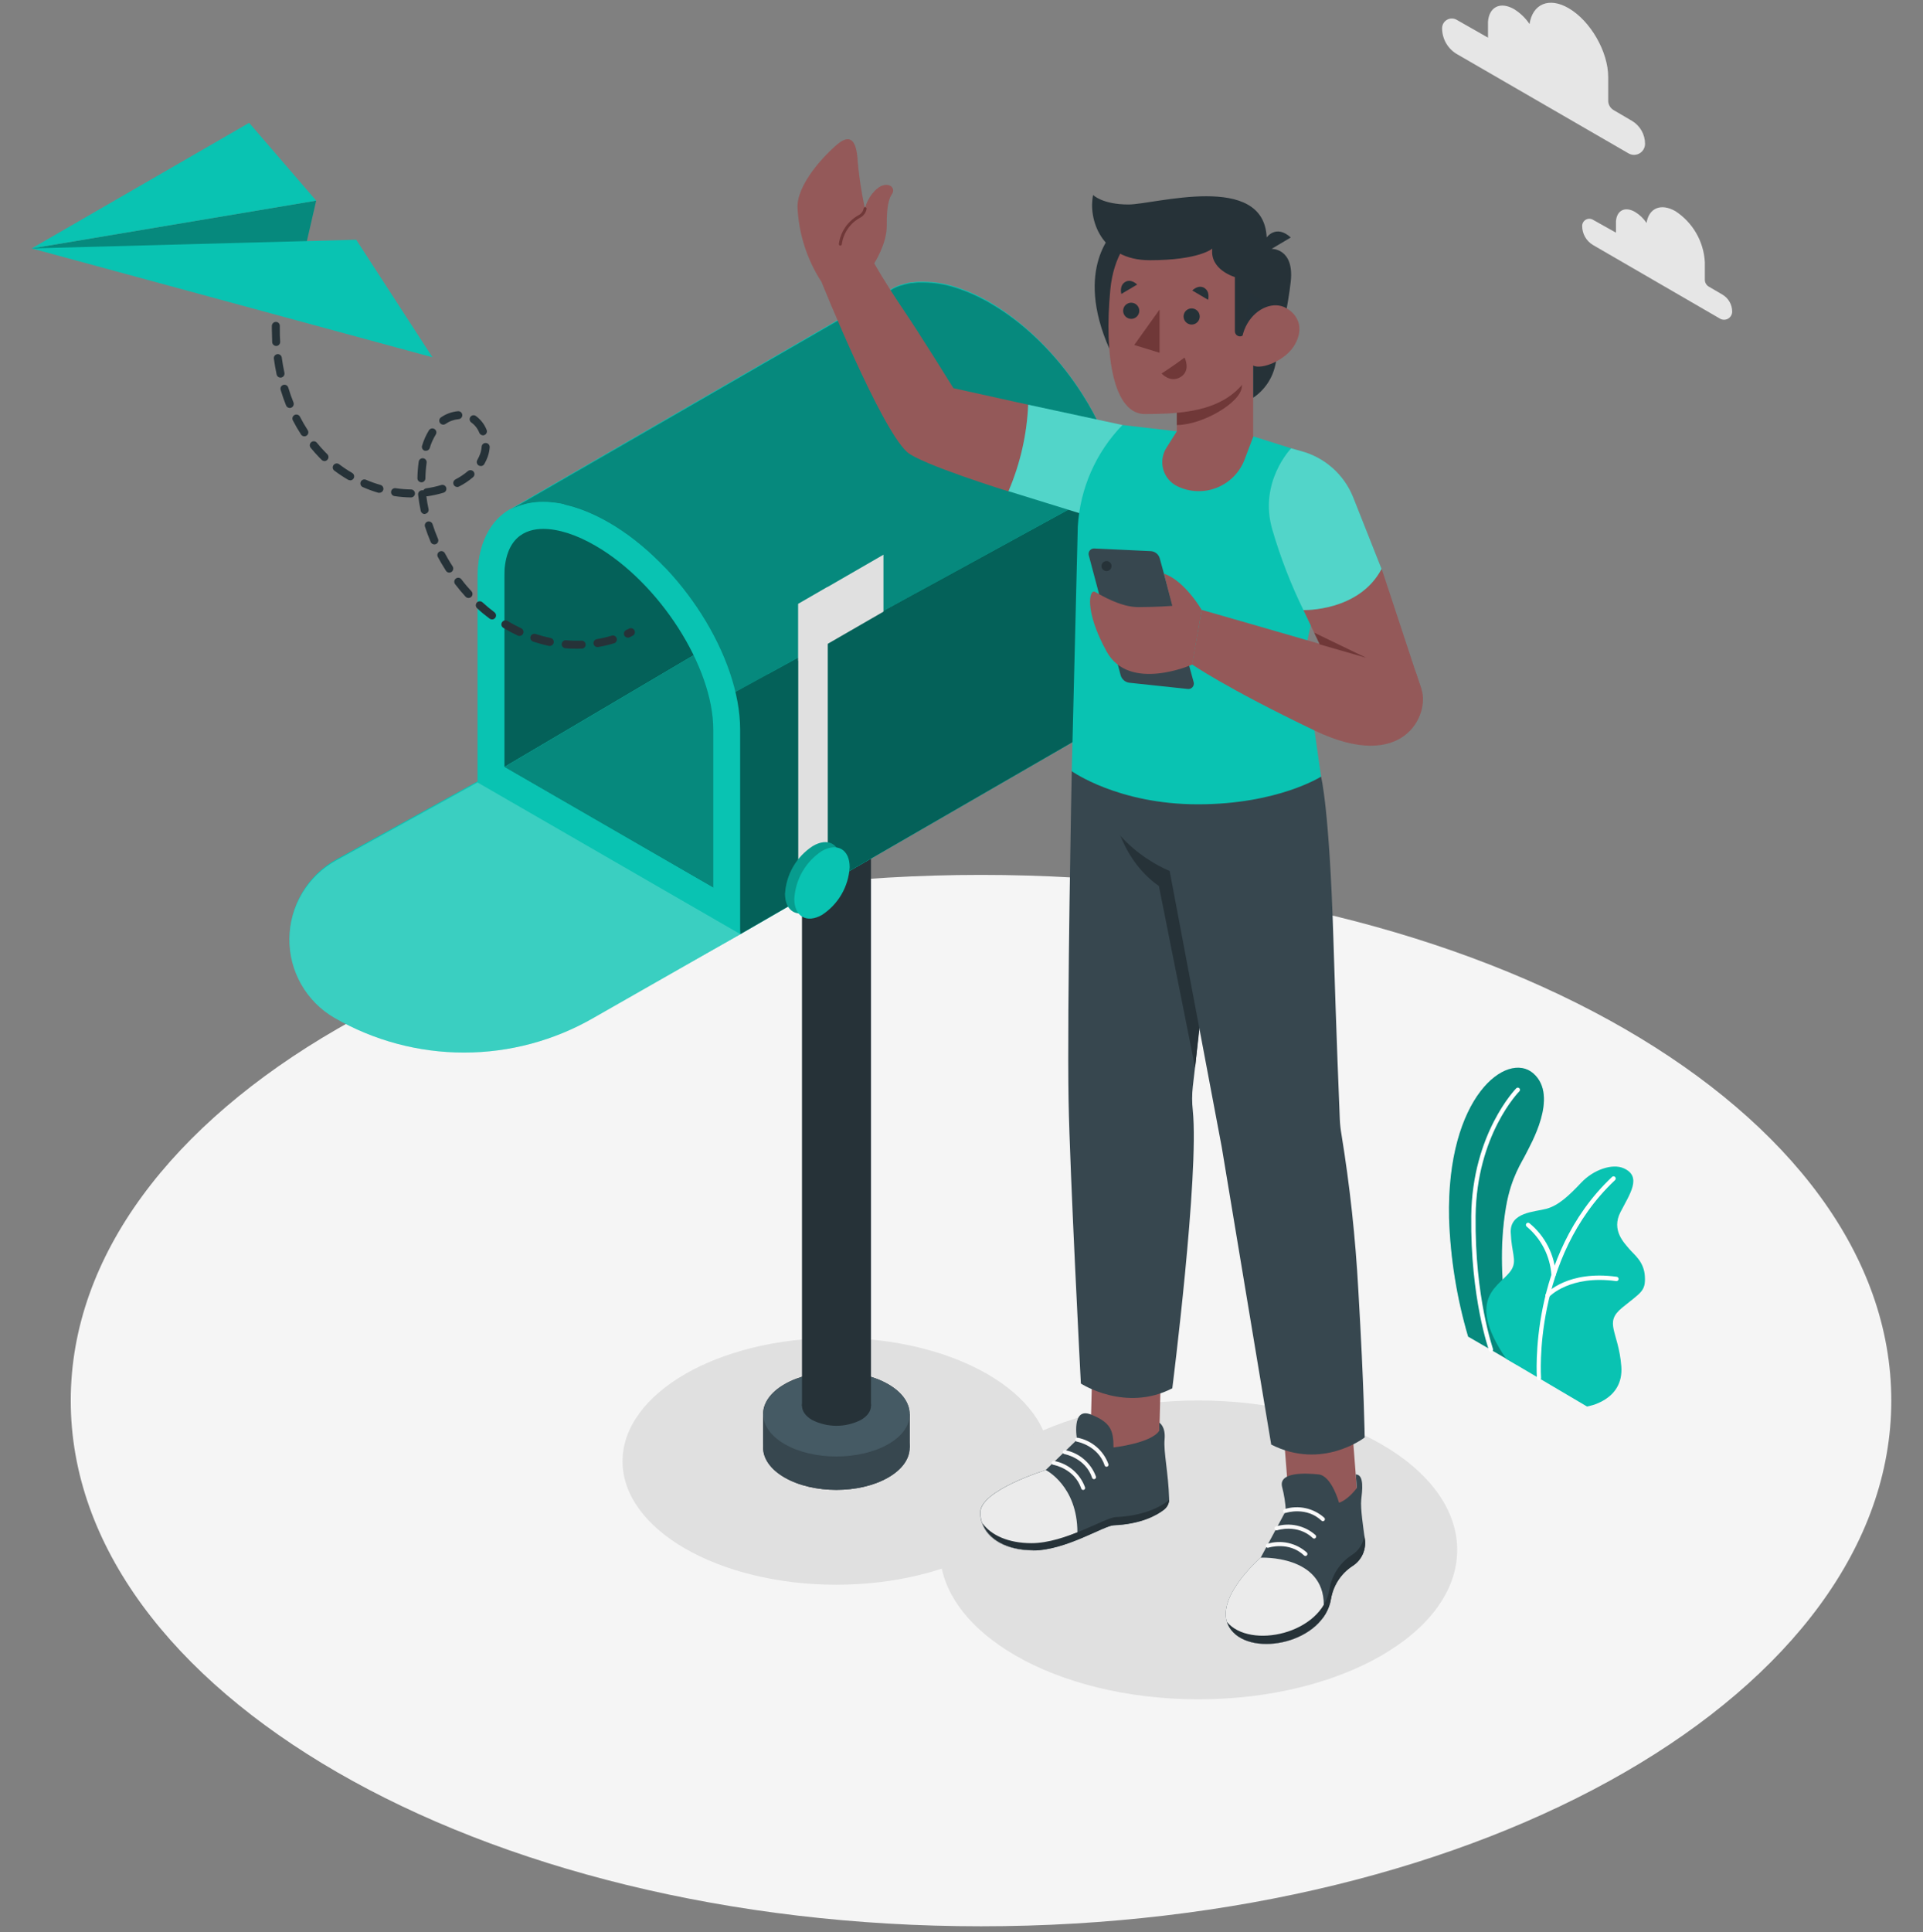 <svg width="220" height="221" viewBox="0 0 220 221" fill="none" xmlns="http://www.w3.org/2000/svg">
<rect x="0" y="0" width="220" height="221" fill="#808080" stroke="none"/>
<g clip-path="url(#clip0_2675_1820)">
<path d="M112.234 220.315C169.748 220.315 216.373 193.396 216.373 160.19C216.373 126.984 169.748 100.065 112.234 100.065C54.719 100.065 8.094 126.984 8.094 160.19C8.094 193.396 54.719 220.315 112.234 220.315Z" fill="#F5F5F5"/>
<path d="M95.668 181.249C109.168 181.249 120.113 174.929 120.113 167.135C120.113 159.34 109.168 153.021 95.668 153.021C82.167 153.021 71.223 159.34 71.223 167.135C71.223 174.929 82.167 181.249 95.668 181.249Z" fill="#E0E0E0"/>
<path d="M137.111 194.355C153.458 194.355 166.709 186.705 166.709 177.267C166.709 167.83 153.458 160.18 137.111 160.18C120.764 160.18 107.513 167.83 107.513 177.267C107.513 186.705 120.764 194.355 137.111 194.355Z" fill="#E0E0E0"/>
<path d="M104.057 161.734C104.057 160.493 103.243 159.251 101.604 158.313C98.333 156.422 93.026 156.422 89.754 158.313C88.116 159.256 87.297 160.497 87.297 161.734V165.561C87.297 166.802 88.116 168.044 89.754 168.987C93.026 170.873 98.333 170.873 101.604 168.987C103.243 168.039 104.057 166.802 104.057 165.561V161.734Z" fill="#263238"/>
<path d="M101.625 162.141C104.897 164.032 104.897 167.105 101.625 168.987C98.353 170.868 93.046 170.873 89.775 168.987C86.503 167.1 86.498 164.022 89.775 162.141C93.051 160.259 98.353 160.254 101.625 162.141Z" fill="#37474F"/>
<path d="M104.077 161.733H87.317V165.561H104.077V161.733Z" fill="#37474F"/>
<path d="M101.625 158.329C104.897 160.215 104.897 163.293 101.625 165.17C98.353 167.046 93.046 167.061 89.775 165.17C86.503 163.278 86.498 160.205 89.775 158.329C93.051 156.452 98.353 156.422 101.625 158.329Z" fill="#455A64"/>
<path d="M98.487 159.182C100.031 160.071 100.031 161.516 98.487 162.404C97.623 162.843 96.667 163.071 95.697 163.071C94.728 163.071 93.772 162.843 92.907 162.404C91.368 161.516 91.368 160.071 92.907 159.182C93.772 158.744 94.728 158.516 95.697 158.516C96.667 158.516 97.623 158.744 98.487 159.182Z" fill="#263238"/>
<path d="M99.644 88.532H91.751V160.795H99.644V88.532Z" fill="#263238"/>
<path d="M127.932 55.161V55.107C127.858 54.695 127.768 54.278 127.664 53.861C127.678 53.905 127.69 53.95 127.699 53.995C127.634 53.712 127.56 53.429 127.48 53.146C127.51 53.25 127.535 53.355 127.56 53.459C127.48 53.146 127.391 52.838 127.297 52.525C127.341 52.66 127.386 52.798 127.421 52.932C127.371 52.754 127.317 52.575 127.262 52.396L127.173 52.113V52.074V52.103C126.506 50.079 125.627 48.13 124.551 46.29C124.517 46.225 124.482 46.161 124.442 46.096C121.737 41.494 117.815 37.289 113.436 34.678L113.222 34.549C111.967 33.82 110.635 33.23 109.251 32.792C108.101 32.428 106.903 32.235 105.696 32.221H105.279H105.026C104.818 32.221 104.614 32.26 104.415 32.29H104.232L103.894 32.355C103.75 32.385 103.606 32.419 103.467 32.459L103.08 32.573C103.08 32.573 103.08 32.573 103.055 32.573L102.668 32.712C102.539 32.767 102.41 32.821 102.291 32.881L101.437 33.377L58.44 58.2H58.405C56.076 59.505 54.666 62.171 54.666 65.959V89.347L38.487 98.283C36.884 99.167 35.545 100.46 34.606 102.031C33.667 103.602 33.163 105.395 33.144 107.225C33.125 109.055 33.593 110.857 34.5 112.447C35.406 114.037 36.719 115.358 38.304 116.274C42.809 118.873 47.919 120.241 53.12 120.241C58.321 120.241 63.431 118.873 67.936 116.274L84.697 106.842L128.25 81.677V58.284C128.237 57.236 128.131 56.191 127.932 55.161Z" fill="#09C3B2"/>
<path d="M57.694 87.723V61.595L85.356 45.778L87.849 69.936L57.694 87.723Z" fill="#09C3B2"/>
<path opacity="0.5" d="M57.694 87.723V61.595L85.356 45.778L87.849 69.936L57.694 87.723Z" fill="black"/>
<path d="M57.694 87.723L87.849 69.936V98.367L81.613 101.534L57.694 87.723Z" fill="#09C3B2"/>
<path opacity="0.3" d="M57.694 87.723L87.849 69.936V98.367L81.613 101.534L57.694 87.723Z" fill="black"/>
<path d="M127.937 55.161L125.077 56.735L107.672 66.261L104.524 67.974L82.77 79.889C81.39 77.556 77.805 66.669 75.894 64.698C74.053 62.761 71.951 61.09 69.649 59.733C66.918 58.155 64.361 57.405 62.152 57.405C60.852 57.378 59.567 57.684 58.419 58.294L101.421 33.471L102.275 32.975C102.394 32.915 102.523 32.861 102.652 32.806L103.04 32.667C103.04 32.667 103.04 32.667 103.064 32.667L103.452 32.553C103.591 32.513 103.735 32.478 103.879 32.449L104.216 32.384H104.4C104.599 32.354 104.802 32.329 105.011 32.315H105.264H105.681C106.887 32.329 108.085 32.522 109.235 32.885C110.619 33.324 111.951 33.913 113.207 34.643L113.42 34.772C120.614 38.967 126.581 47.56 127.937 55.161Z" fill="#09C3B2"/>
<g opacity="0.3">
<path d="M127.937 55.162L125.078 56.736L107.672 66.263L104.525 67.975L82.771 79.89C81.391 77.557 77.806 66.67 75.895 64.699C74.054 62.762 71.952 61.091 69.65 59.734C66.919 58.156 64.362 57.406 62.153 57.406C60.853 57.379 59.568 57.685 58.42 58.294L101.422 33.472L102.276 32.976C102.395 32.916 102.524 32.861 102.653 32.807L103.041 32.668C103.041 32.668 103.041 32.668 103.065 32.668L103.453 32.554C103.592 32.514 103.736 32.479 103.88 32.45L104.217 32.385H104.401C104.599 32.355 104.803 32.33 105.012 32.315H105.265H105.682C106.888 32.33 108.086 32.523 109.236 32.886C110.62 33.325 111.952 33.914 113.208 34.644L113.421 34.773C120.615 38.968 126.582 47.561 127.937 55.162Z" fill="black"/>
</g>
<path d="M124.412 46.131C124.452 46.19 124.492 46.255 124.526 46.319C124.506 46.24 124.472 46.175 124.412 46.131Z" fill="#09C3B2"/>
<path d="M126.72 50.847C127.258 52.244 127.665 53.688 127.936 55.161L125.077 56.734L107.671 66.261L104.524 67.974L82.769 79.889L84.696 106.841L128.249 81.676V58.283C128.191 55.733 127.673 53.214 126.72 50.847Z" fill="#09C3B2"/>
<path d="M126.075 49.289C125.891 48.882 125.698 48.47 125.494 48.062C125.698 48.47 125.901 48.882 126.075 49.289Z" fill="#09C3B2"/>
<path d="M124.74 46.627C124.949 47.004 125.157 47.382 125.351 47.764C125.157 47.401 124.954 47.024 124.74 46.627Z" fill="#09C3B2"/>
<g opacity="0.5">
<path d="M124.41 46.131C124.45 46.19 124.49 46.255 124.524 46.319C124.504 46.24 124.47 46.175 124.41 46.131Z" fill="black"/>
<path d="M126.719 50.847C127.257 52.244 127.664 53.688 127.935 55.161L125.076 56.734L107.67 66.261L104.523 67.974L82.769 79.889L84.695 106.841L128.248 81.676V58.283C128.19 55.733 127.672 53.214 126.719 50.847Z" fill="black"/>
<path d="M126.073 49.289C125.889 48.882 125.696 48.47 125.492 48.062C125.696 48.47 125.899 48.882 126.073 49.289Z" fill="black"/>
<path d="M124.738 46.627C124.947 47.004 125.155 47.382 125.349 47.764C125.155 47.401 124.952 47.024 124.738 46.627Z" fill="black"/>
</g>
<path d="M62.152 60.493C63.885 60.493 65.95 61.153 68.109 62.409C75.422 66.629 81.603 76.265 81.603 83.454V101.534L57.684 87.723V66.103C57.684 61.466 60.107 60.493 62.152 60.493ZM62.152 57.425C57.654 57.425 54.631 60.538 54.631 66.103V89.49L84.676 106.866V83.454C84.676 75.153 77.949 64.544 69.653 59.753C66.923 58.179 64.356 57.425 62.152 57.425Z" fill="#09C3B2"/>
<path d="M54.631 89.491L38.452 98.427C36.849 99.311 35.51 100.604 34.571 102.176C33.632 103.747 33.128 105.539 33.109 107.369C33.09 109.199 33.558 111.002 34.465 112.592C35.371 114.182 36.684 115.502 38.268 116.419C42.774 119.017 47.884 120.386 53.085 120.386C58.286 120.386 63.396 119.017 67.901 116.419L84.696 106.842L54.631 89.491Z" fill="#09C3B2"/>
<path opacity="0.2" d="M54.631 89.491L38.452 98.427C36.849 99.311 35.51 100.604 34.571 102.176C33.632 103.747 33.128 105.539 33.109 107.369C33.09 109.199 33.558 111.002 34.465 112.592C35.371 114.182 36.684 115.502 38.268 116.419C42.774 119.017 47.884 120.386 53.085 120.386C58.286 120.386 63.396 119.017 67.901 116.419L84.696 106.842L54.631 89.491Z" fill="white"/>
<path d="M94.7 99.718L91.324 101.664V69.072L94.7 67.121V99.718Z" fill="#E0E0E0"/>
<path d="M101.074 69.956L91.324 75.581V69.072L101.074 63.442V69.956Z" fill="#E0E0E0"/>
<path d="M96.154 98.571C96.095 99.67 95.777 100.739 95.226 101.692C94.676 102.646 93.909 103.456 92.987 104.057C91.234 105.049 89.814 104.25 89.814 102.23C89.878 101.134 90.198 100.069 90.749 99.121C91.3 98.172 92.067 97.366 92.987 96.769C94.734 95.731 96.154 96.55 96.154 98.571Z" fill="#09C3B2"/>
<path opacity="0.2" d="M96.154 98.571C96.095 99.67 95.777 100.739 95.226 101.692C94.676 102.646 93.909 103.456 92.987 104.057C91.234 105.049 89.814 104.25 89.814 102.23C89.878 101.134 90.198 100.069 90.749 99.121C91.3 98.172 92.067 97.366 92.987 96.769C94.734 95.731 96.154 96.55 96.154 98.571Z" fill="black"/>
<path d="M97.207 99.181C97.144 100.276 96.824 101.341 96.274 102.289C95.724 103.238 94.959 104.044 94.039 104.642C92.292 105.635 90.872 104.831 90.872 102.81C90.933 101.711 91.251 100.642 91.801 99.689C92.352 98.736 93.118 97.926 94.039 97.324C95.792 96.341 97.207 97.161 97.207 99.181Z" fill="#09C3B2"/>
<path d="M167.959 152.868L173.559 156.114C173.559 156.114 170.729 147.084 172.298 138.004C172.889 134.578 174.14 132.876 174.577 131.957C175.014 131.039 178.399 125.379 175.421 122.768C172.442 120.157 165.467 125.349 165.78 139.339C165.933 143.923 166.666 148.468 167.959 152.868Z" fill="#09C3B2"/>
<path opacity="0.3" d="M167.959 152.868L173.559 156.114C173.559 156.114 170.729 147.084 172.298 138.004C172.889 134.578 174.14 132.876 174.577 131.957C175.014 131.039 178.399 125.379 175.421 122.768C172.442 120.157 165.467 125.349 165.78 139.339C165.933 143.923 166.666 148.468 167.959 152.868Z" fill="black"/>
<path d="M170.58 154.625C170.53 154.623 170.48 154.607 170.439 154.578C170.398 154.549 170.366 154.508 170.347 154.461C170.347 154.401 168.207 148.504 168.317 139.071C168.426 129.639 173.42 124.515 173.47 124.466C173.516 124.419 173.58 124.393 173.646 124.393C173.712 124.393 173.775 124.419 173.822 124.466C173.869 124.512 173.895 124.576 173.895 124.642C173.895 124.708 173.869 124.771 173.822 124.818C173.773 124.868 168.927 129.783 168.818 139.076C168.709 148.37 170.804 154.223 170.804 154.282C170.826 154.344 170.823 154.412 170.795 154.472C170.767 154.531 170.717 154.578 170.655 154.6C170.632 154.613 170.607 154.622 170.58 154.625Z" fill="white"/>
<path d="M172.304 155.405L181.562 160.866C181.562 160.866 185.802 160.24 185.484 156.249C185.167 152.257 183.439 151.314 185.584 149.562C187.728 147.809 188.284 147.695 188.18 145.972C188.076 144.25 186.924 143.49 186.378 142.825C185.832 142.16 184.318 140.715 185.385 138.64C186.452 136.565 187.897 134.564 185.752 133.616C184.467 133.05 182.312 133.76 180.887 135.274C179.462 136.788 178.276 137.885 176.916 138.252C175.555 138.62 172.74 138.63 172.835 140.963C172.929 143.296 173.535 144.101 172.969 145.133C171.911 147.054 167.359 148.107 172.304 155.405Z" fill="#09C3B2"/>
<path d="M176.077 157.872C176.013 157.872 175.952 157.848 175.906 157.804C175.86 157.761 175.832 157.701 175.828 157.638C175.828 157.499 174.806 143.698 184.397 134.633C184.42 134.605 184.448 134.582 184.48 134.565C184.512 134.549 184.547 134.54 184.583 134.538C184.619 134.537 184.655 134.543 184.689 134.556C184.722 134.57 184.752 134.59 184.777 134.616C184.802 134.642 184.821 134.673 184.833 134.707C184.845 134.741 184.85 134.777 184.847 134.813C184.844 134.849 184.833 134.884 184.815 134.915C184.798 134.947 184.774 134.974 184.745 134.995C175.312 143.892 176.305 157.464 176.305 157.598C176.311 157.665 176.29 157.731 176.247 157.782C176.204 157.833 176.143 157.865 176.077 157.872Z" fill="white"/>
<path d="M177.735 146.036C177.672 146.037 177.612 146.013 177.566 145.971C177.52 145.929 177.491 145.87 177.486 145.808C177.413 144.747 177.126 143.712 176.642 142.765C176.159 141.818 175.488 140.979 174.672 140.297C174.645 140.278 174.623 140.254 174.606 140.226C174.589 140.198 174.577 140.167 174.572 140.135C174.567 140.103 174.569 140.07 174.576 140.038C174.584 140.006 174.598 139.976 174.617 139.95C174.636 139.924 174.66 139.901 174.688 139.884C174.716 139.867 174.747 139.856 174.779 139.851C174.812 139.846 174.845 139.847 174.876 139.855C174.908 139.862 174.938 139.876 174.965 139.895C175.847 140.612 176.571 141.504 177.091 142.515C177.612 143.526 177.917 144.634 177.988 145.768C177.991 145.801 177.987 145.835 177.976 145.866C177.966 145.897 177.949 145.927 177.928 145.952C177.906 145.977 177.879 145.997 177.85 146.011C177.82 146.026 177.788 146.035 177.755 146.036H177.735Z" fill="white"/>
<path d="M177.034 148.4C176.972 148.401 176.911 148.378 176.865 148.335C176.842 148.312 176.824 148.285 176.811 148.255C176.798 148.224 176.792 148.192 176.792 148.159C176.792 148.126 176.798 148.094 176.811 148.064C176.824 148.033 176.842 148.006 176.865 147.983C176.965 147.869 179.377 145.262 184.958 146.027C185.023 146.037 185.083 146.072 185.124 146.124C185.164 146.177 185.183 146.244 185.176 146.31C185.166 146.375 185.131 146.434 185.078 146.474C185.025 146.514 184.959 146.532 184.893 146.523C179.571 145.794 177.263 148.291 177.238 148.316C177.212 148.344 177.181 148.366 177.146 148.381C177.11 148.396 177.072 148.402 177.034 148.4Z" fill="white"/>
<path d="M66.005 74.195C65.563 74.195 65.116 74.195 64.679 74.14C64.619 74.136 64.56 74.12 64.506 74.092C64.453 74.065 64.405 74.027 64.366 73.98C64.327 73.934 64.298 73.88 64.28 73.823C64.262 73.765 64.256 73.704 64.262 73.644C64.274 73.523 64.332 73.412 64.425 73.334C64.518 73.255 64.638 73.217 64.759 73.227C65.348 73.281 65.94 73.296 66.531 73.272C66.651 73.27 66.768 73.315 66.856 73.398C66.944 73.48 66.996 73.593 67.003 73.713C67.007 73.834 66.963 73.951 66.881 74.039C66.799 74.127 66.686 74.18 66.566 74.185C66.372 74.195 66.189 74.195 66.005 74.195ZM68.358 74.006C68.242 74.008 68.13 73.966 68.044 73.888C67.958 73.81 67.904 73.703 67.895 73.587C67.886 73.471 67.92 73.356 67.993 73.266C68.065 73.175 68.169 73.115 68.284 73.098C68.866 73.002 69.442 72.868 70.006 72.696C70.12 72.667 70.241 72.683 70.343 72.741C70.445 72.799 70.521 72.894 70.555 73.007C70.589 73.119 70.578 73.241 70.525 73.345C70.472 73.45 70.38 73.53 70.269 73.569C69.668 73.755 69.054 73.899 68.433 74.001L68.358 74.006ZM62.897 73.877H62.808C62.193 73.745 61.587 73.579 60.991 73.381C60.876 73.341 60.781 73.258 60.726 73.15C60.672 73.041 60.661 72.916 60.698 72.8C60.737 72.685 60.821 72.591 60.929 72.537C61.038 72.483 61.163 72.474 61.279 72.512C61.84 72.697 62.412 72.85 62.991 72.969C63.05 72.981 63.106 73.004 63.156 73.038C63.206 73.071 63.249 73.115 63.281 73.165C63.314 73.216 63.337 73.272 63.347 73.331C63.358 73.39 63.357 73.451 63.344 73.51C63.324 73.612 63.269 73.703 63.19 73.77C63.111 73.837 63.011 73.875 62.907 73.877H62.897ZM71.833 72.929C71.729 72.929 71.629 72.894 71.547 72.83C71.466 72.765 71.409 72.675 71.386 72.574C71.363 72.473 71.375 72.367 71.42 72.274C71.465 72.18 71.541 72.105 71.635 72.06L71.952 71.906C72.006 71.876 72.065 71.857 72.127 71.85C72.188 71.843 72.25 71.849 72.309 71.867C72.368 71.885 72.423 71.914 72.471 71.954C72.518 71.994 72.557 72.043 72.585 72.098C72.612 72.153 72.629 72.213 72.633 72.275C72.637 72.336 72.628 72.398 72.608 72.456C72.587 72.514 72.555 72.568 72.513 72.613C72.471 72.659 72.421 72.695 72.364 72.721L72.027 72.889C71.97 72.919 71.907 72.936 71.843 72.939L71.833 72.929ZM59.422 72.735C59.355 72.735 59.289 72.72 59.228 72.691C58.661 72.427 58.11 72.132 57.575 71.807C57.524 71.774 57.48 71.732 57.445 71.682C57.41 71.633 57.385 71.577 57.372 71.517C57.359 71.458 57.358 71.397 57.368 71.337C57.379 71.277 57.401 71.22 57.434 71.169C57.466 71.118 57.509 71.074 57.558 71.039C57.608 71.004 57.664 70.979 57.723 70.966C57.783 70.953 57.844 70.952 57.904 70.962C57.963 70.973 58.02 70.995 58.072 71.028C58.579 71.334 59.103 71.612 59.64 71.862C59.732 71.908 59.806 71.983 59.85 72.076C59.894 72.169 59.906 72.273 59.883 72.374C59.861 72.474 59.806 72.564 59.727 72.629C59.648 72.695 59.549 72.732 59.447 72.735H59.422ZM56.294 70.849C56.197 70.847 56.102 70.816 56.021 70.76C55.525 70.392 55.028 69.99 54.582 69.563C54.537 69.523 54.501 69.474 54.476 69.42C54.45 69.365 54.436 69.306 54.433 69.246C54.43 69.187 54.439 69.127 54.46 69.07C54.48 69.014 54.511 68.962 54.552 68.918C54.592 68.873 54.641 68.837 54.695 68.812C54.75 68.786 54.808 68.772 54.868 68.769C54.928 68.766 54.988 68.775 55.045 68.796C55.101 68.816 55.153 68.847 55.197 68.888C55.644 69.295 56.106 69.677 56.572 70.03C56.648 70.088 56.704 70.168 56.731 70.26C56.759 70.351 56.758 70.448 56.727 70.539C56.696 70.629 56.638 70.708 56.56 70.763C56.483 70.819 56.39 70.849 56.294 70.849ZM53.599 68.391C53.535 68.392 53.472 68.379 53.414 68.353C53.356 68.327 53.304 68.29 53.261 68.243C52.849 67.791 52.442 67.309 52.065 66.813C52.028 66.765 52.001 66.711 51.986 66.653C51.97 66.595 51.966 66.534 51.974 66.475C51.99 66.355 52.053 66.246 52.149 66.172C52.245 66.099 52.367 66.066 52.487 66.082C52.607 66.098 52.716 66.161 52.789 66.257C53.152 66.753 53.539 67.19 53.936 67.627C53.977 67.671 54.008 67.723 54.028 67.779C54.049 67.836 54.058 67.896 54.055 67.956C54.052 68.016 54.038 68.075 54.012 68.129C53.987 68.183 53.951 68.232 53.906 68.272C53.828 68.343 53.729 68.385 53.623 68.391H53.599ZM51.399 65.492C51.323 65.492 51.247 65.473 51.18 65.436C51.113 65.398 51.057 65.344 51.017 65.279C50.819 64.971 50.625 64.653 50.441 64.335C50.317 64.117 50.193 63.894 50.074 63.67C50.028 63.565 50.024 63.446 50.062 63.338C50.1 63.23 50.178 63.139 50.279 63.086C50.38 63.032 50.498 63.018 50.609 63.047C50.72 63.077 50.816 63.147 50.878 63.243C50.992 63.457 51.111 63.67 51.231 63.879C51.409 64.186 51.593 64.489 51.787 64.787C51.83 64.857 51.854 64.937 51.856 65.018C51.858 65.1 51.838 65.181 51.799 65.253C51.759 65.325 51.702 65.385 51.632 65.427C51.561 65.469 51.481 65.491 51.399 65.492ZM49.692 62.265C49.602 62.266 49.514 62.239 49.439 62.19C49.364 62.141 49.305 62.07 49.27 61.987C49.026 61.411 48.808 60.821 48.619 60.235C48.601 60.178 48.593 60.118 48.598 60.058C48.603 59.998 48.619 59.94 48.646 59.886C48.674 59.833 48.711 59.785 48.757 59.746C48.802 59.707 48.855 59.678 48.912 59.659C49.028 59.623 49.153 59.634 49.261 59.69C49.369 59.745 49.45 59.842 49.488 59.957C49.667 60.518 49.875 61.079 50.109 61.63C50.139 61.699 50.152 61.775 50.146 61.85C50.14 61.925 50.115 61.998 50.074 62.061C50.032 62.125 49.975 62.176 49.909 62.212C49.842 62.248 49.767 62.266 49.692 62.265ZM48.58 58.79C48.475 58.789 48.374 58.753 48.293 58.687C48.212 58.621 48.155 58.53 48.133 58.428C48 57.816 47.901 57.198 47.835 56.576C47.824 56.456 47.86 56.337 47.937 56.244C48.013 56.151 48.122 56.092 48.242 56.08C48.306 56.065 48.372 56.065 48.436 56.08C48.469 56.018 48.516 55.965 48.574 55.925C48.632 55.886 48.699 55.86 48.768 55.851C49.347 55.771 49.918 55.645 50.476 55.474C50.592 55.438 50.717 55.449 50.825 55.505C50.932 55.562 51.013 55.658 51.049 55.774C51.086 55.89 51.074 56.016 51.018 56.123C50.962 56.231 50.865 56.311 50.749 56.348C50.142 56.533 49.521 56.671 48.892 56.76C48.854 56.765 48.816 56.765 48.778 56.76C48.838 57.256 48.922 57.753 49.026 58.219C49.039 58.278 49.041 58.339 49.03 58.398C49.019 58.457 48.997 58.514 48.964 58.564C48.931 58.614 48.889 58.658 48.839 58.691C48.789 58.725 48.733 58.749 48.674 58.76C48.645 58.777 48.613 58.789 48.58 58.795V58.79ZM47.006 56.894C46.376 56.884 45.747 56.833 45.124 56.74C45.005 56.721 44.899 56.656 44.827 56.559C44.756 56.462 44.726 56.341 44.744 56.222C44.761 56.103 44.825 55.995 44.922 55.923C45.018 55.851 45.139 55.82 45.258 55.836C45.84 55.925 46.427 55.974 47.016 55.98C47.137 55.98 47.253 56.028 47.339 56.114C47.424 56.2 47.472 56.316 47.472 56.437C47.472 56.558 47.424 56.674 47.339 56.76C47.253 56.846 47.137 56.894 47.016 56.894H47.006ZM43.402 56.358C43.361 56.365 43.319 56.365 43.278 56.358C42.673 56.181 42.081 55.965 41.505 55.712C41.394 55.664 41.306 55.574 41.262 55.461C41.217 55.349 41.219 55.223 41.267 55.111C41.315 55 41.405 54.913 41.518 54.868C41.63 54.823 41.756 54.825 41.868 54.873C42.41 55.107 42.967 55.304 43.536 55.464C43.651 55.499 43.749 55.577 43.808 55.683C43.866 55.789 43.881 55.913 43.848 56.03C43.82 56.126 43.761 56.21 43.68 56.27C43.6 56.33 43.502 56.362 43.402 56.362V56.358ZM52.303 55.697C52.202 55.696 52.104 55.66 52.025 55.597C51.947 55.534 51.891 55.447 51.867 55.348C51.843 55.25 51.852 55.147 51.894 55.055C51.935 54.962 52.005 54.886 52.094 54.838C52.606 54.576 53.085 54.256 53.524 53.885C53.616 53.807 53.735 53.767 53.856 53.776C53.977 53.784 54.089 53.839 54.169 53.93C54.209 53.975 54.239 54.028 54.257 54.086C54.276 54.143 54.283 54.203 54.279 54.263C54.274 54.323 54.258 54.381 54.23 54.435C54.203 54.489 54.166 54.536 54.12 54.575C53.631 54.996 53.092 55.356 52.516 55.648C52.451 55.683 52.377 55.701 52.303 55.702V55.697ZM48.207 55.161C48.086 55.158 47.97 55.108 47.885 55.021C47.801 54.933 47.754 54.816 47.755 54.694C47.765 54.067 47.813 53.44 47.899 52.818C47.906 52.757 47.924 52.697 47.954 52.643C47.984 52.59 48.024 52.542 48.072 52.504C48.121 52.466 48.176 52.439 48.236 52.423C48.295 52.407 48.358 52.403 48.418 52.412C48.479 52.421 48.538 52.441 48.59 52.473C48.643 52.505 48.689 52.547 48.725 52.597C48.761 52.648 48.786 52.704 48.8 52.764C48.813 52.824 48.814 52.886 48.803 52.947C48.723 53.531 48.678 54.12 48.669 54.709C48.668 54.831 48.618 54.947 48.532 55.033C48.446 55.118 48.329 55.166 48.207 55.166V55.161ZM40.046 54.928C39.966 54.927 39.888 54.906 39.817 54.868C39.274 54.552 38.75 54.204 38.248 53.826C38.2 53.79 38.159 53.746 38.129 53.694C38.098 53.643 38.078 53.586 38.069 53.527C38.061 53.468 38.065 53.407 38.08 53.349C38.095 53.292 38.122 53.237 38.159 53.19C38.195 53.142 38.24 53.101 38.291 53.07C38.343 53.039 38.4 53.019 38.46 53.01C38.519 53.001 38.58 53.004 38.638 53.019C38.697 53.034 38.751 53.06 38.8 53.096C39.274 53.458 39.772 53.79 40.289 54.089C40.377 54.139 40.446 54.216 40.485 54.31C40.524 54.403 40.531 54.506 40.505 54.604C40.478 54.702 40.421 54.788 40.34 54.849C40.26 54.91 40.161 54.943 40.06 54.943L40.046 54.928ZM54.999 53.299C54.919 53.3 54.84 53.279 54.77 53.24C54.718 53.21 54.673 53.169 54.637 53.122C54.6 53.074 54.574 53.019 54.559 52.961C54.543 52.903 54.54 52.843 54.548 52.783C54.556 52.724 54.576 52.666 54.606 52.614C54.737 52.388 54.846 52.151 54.934 51.904C55.028 51.642 55.085 51.368 55.103 51.09C55.107 51.029 55.123 50.97 55.15 50.916C55.177 50.861 55.215 50.813 55.261 50.773C55.308 50.734 55.361 50.705 55.419 50.686C55.478 50.668 55.539 50.662 55.599 50.668C55.66 50.673 55.719 50.689 55.773 50.717C55.827 50.744 55.875 50.782 55.914 50.828C55.954 50.874 55.983 50.928 56.002 50.986C56.02 51.043 56.027 51.104 56.021 51.165C55.995 51.524 55.922 51.877 55.803 52.217C55.697 52.517 55.564 52.806 55.406 53.081C55.364 53.151 55.304 53.208 55.232 53.248C55.161 53.287 55.08 53.306 54.999 53.304V53.299ZM37.127 52.733C37.008 52.733 36.894 52.687 36.809 52.604L36.506 52.297C36.173 51.954 35.851 51.592 35.543 51.214C35.466 51.12 35.431 51 35.443 50.879C35.456 50.758 35.516 50.648 35.61 50.572C35.704 50.495 35.825 50.459 35.945 50.472C36.066 50.484 36.176 50.544 36.253 50.639C36.541 50.996 36.849 51.339 37.161 51.661L37.444 51.949C37.487 51.991 37.521 52.041 37.544 52.097C37.568 52.152 37.58 52.212 37.58 52.272C37.58 52.332 37.568 52.391 37.544 52.447C37.521 52.502 37.487 52.552 37.444 52.594C37.363 52.679 37.254 52.731 37.136 52.739L37.127 52.733ZM48.724 51.552C48.679 51.559 48.634 51.559 48.59 51.552C48.532 51.534 48.479 51.506 48.432 51.467C48.386 51.429 48.348 51.382 48.32 51.329C48.292 51.276 48.274 51.218 48.269 51.158C48.263 51.099 48.269 51.038 48.287 50.981C48.47 50.358 48.736 49.762 49.076 49.209C49.142 49.106 49.246 49.034 49.365 49.008C49.484 48.981 49.609 49.004 49.711 49.07C49.814 49.136 49.886 49.239 49.913 49.359C49.939 49.478 49.916 49.602 49.85 49.705C49.552 50.19 49.32 50.713 49.16 51.259C49.129 51.347 49.071 51.422 48.994 51.476C48.918 51.529 48.827 51.557 48.733 51.557L48.724 51.552ZM34.823 49.904C34.747 49.904 34.672 49.885 34.605 49.849C34.538 49.812 34.482 49.759 34.441 49.695C34.101 49.172 33.788 48.632 33.502 48.077C33.447 47.969 33.437 47.843 33.474 47.728C33.511 47.612 33.593 47.517 33.701 47.461C33.809 47.406 33.934 47.396 34.05 47.433C34.165 47.47 34.261 47.552 34.317 47.66C34.586 48.188 34.883 48.701 35.205 49.199C35.25 49.268 35.275 49.347 35.278 49.429C35.281 49.511 35.263 49.593 35.223 49.665C35.184 49.737 35.126 49.797 35.056 49.839C34.986 49.881 34.905 49.904 34.823 49.904ZM55.262 49.79C55.171 49.789 55.083 49.763 55.008 49.712C54.933 49.662 54.874 49.59 54.84 49.507C54.65 49.02 54.32 48.6 53.892 48.3C53.805 48.228 53.749 48.128 53.732 48.017C53.715 47.906 53.74 47.793 53.801 47.699C53.863 47.605 53.956 47.538 54.065 47.508C54.173 47.479 54.288 47.49 54.388 47.541C54.966 47.942 55.411 48.505 55.669 49.159C55.692 49.214 55.705 49.273 55.705 49.333C55.706 49.393 55.694 49.452 55.672 49.508C55.649 49.563 55.616 49.614 55.574 49.656C55.531 49.698 55.481 49.732 55.425 49.755C55.377 49.777 55.325 49.79 55.272 49.794L55.262 49.79ZM50.709 48.568C50.635 48.568 50.562 48.55 50.496 48.515C50.431 48.481 50.374 48.431 50.332 48.37C50.298 48.32 50.274 48.264 50.262 48.206C50.249 48.147 50.249 48.086 50.26 48.027C50.271 47.968 50.293 47.912 50.326 47.862C50.359 47.811 50.401 47.768 50.451 47.734C51.02 47.341 51.679 47.1 52.367 47.034C52.429 47.025 52.492 47.029 52.552 47.045C52.612 47.061 52.668 47.09 52.717 47.128C52.765 47.167 52.806 47.215 52.835 47.27C52.865 47.324 52.883 47.385 52.888 47.447C52.894 47.508 52.886 47.571 52.867 47.63C52.847 47.689 52.816 47.743 52.775 47.79C52.733 47.836 52.683 47.874 52.627 47.9C52.57 47.926 52.509 47.941 52.447 47.943C51.911 47.994 51.398 48.184 50.958 48.494C50.886 48.54 50.804 48.568 50.719 48.573L50.709 48.568ZM33.15 46.662C33.059 46.661 32.97 46.634 32.895 46.583C32.82 46.531 32.762 46.459 32.728 46.374C32.5 45.803 32.291 45.212 32.112 44.612C32.092 44.553 32.083 44.492 32.087 44.43C32.092 44.368 32.108 44.308 32.136 44.253C32.164 44.198 32.203 44.149 32.25 44.11C32.297 44.07 32.352 44.041 32.411 44.023C32.471 44.005 32.533 43.999 32.594 44.006C32.656 44.013 32.715 44.032 32.769 44.063C32.822 44.093 32.869 44.134 32.907 44.183C32.944 44.232 32.971 44.289 32.986 44.349C33.16 44.919 33.358 45.49 33.577 46.036C33.619 46.149 33.616 46.274 33.568 46.384C33.52 46.495 33.43 46.582 33.319 46.627C33.269 46.651 33.215 46.665 33.16 46.667L33.15 46.662ZM32.093 43.187C31.988 43.187 31.886 43.151 31.805 43.085C31.724 43.019 31.667 42.927 31.646 42.824C31.517 42.224 31.412 41.608 31.328 40.987C31.321 40.872 31.358 40.758 31.431 40.669C31.505 40.579 31.609 40.521 31.724 40.506C31.839 40.491 31.955 40.52 32.049 40.587C32.144 40.654 32.209 40.755 32.231 40.868C32.311 41.464 32.415 42.055 32.539 42.636C32.564 42.754 32.541 42.878 32.475 42.979C32.409 43.081 32.305 43.152 32.187 43.177L32.093 43.187ZM31.596 39.568C31.48 39.567 31.368 39.522 31.283 39.441C31.198 39.361 31.147 39.252 31.139 39.136C31.139 38.639 31.1 38.143 31.1 37.647V37.264C31.105 37.144 31.156 37.03 31.243 36.947C31.33 36.864 31.446 36.817 31.566 36.817C31.626 36.817 31.686 36.829 31.741 36.853C31.796 36.876 31.846 36.91 31.888 36.953C31.929 36.997 31.962 37.048 31.983 37.103C32.005 37.16 32.015 37.219 32.013 37.279V37.647C32.013 38.143 32.013 38.6 32.053 39.071C32.057 39.132 32.05 39.193 32.031 39.251C32.012 39.309 31.982 39.362 31.942 39.408C31.903 39.454 31.855 39.492 31.8 39.52C31.746 39.547 31.686 39.563 31.626 39.568H31.596Z" fill="#263238"/>
<path d="M36.173 22.946L33.443 34.811L3.626 28.412L36.173 22.946Z" fill="#09C3B2"/>
<path opacity="0.3" d="M36.173 22.946L33.443 34.811L3.626 28.412L36.173 22.946Z" fill="black"/>
<path d="M3.626 28.412L40.75 27.419L49.473 40.863L3.626 28.412Z" fill="#09C3B2"/>
<path d="M3.626 28.412L36.173 22.946L28.503 14.05L3.626 28.412Z" fill="#09C3B2"/>
<path d="M132.935 152.048L125.079 151.848L124.674 167.754L132.53 167.954L132.935 152.048Z" fill="#945959"/>
<path d="M122.614 88.18C122.614 88.18 122.063 115.246 122.251 125.969C122.395 134.046 123.656 158.238 123.656 158.238C123.656 158.238 128.75 161.564 134.116 158.784C134.116 158.784 137.214 134.349 136.46 126.987C136.363 126.094 136.363 125.194 136.46 124.301L141.196 83.324L122.614 88.18Z" fill="#37474F"/>
<path d="M127.389 165.55C127.389 165.55 131.743 165.054 132.622 163.634V162.711C132.622 162.711 133.377 163.113 133.233 164.642C133.104 166.062 133.67 168.479 133.754 171.428C133.759 171.669 133.708 171.907 133.605 172.125C133.501 172.342 133.348 172.532 133.158 172.679C132.314 173.33 130.532 174.328 127.389 174.462C126.287 174.511 121.879 177.336 118.21 177.336C114.541 177.336 112.144 175.519 112.144 172.977C112.144 170.435 119.625 168.137 119.625 168.137L123.219 164.662C123.219 164.662 122.519 160.874 124.808 161.782C127.097 162.691 127.389 163.634 127.389 165.55Z" fill="#37474F"/>
<path d="M126.595 167.76C126.547 167.76 126.499 167.745 126.46 167.717C126.421 167.688 126.392 167.648 126.377 167.601C125.612 165.313 123.224 164.891 123.2 164.886C123.17 164.881 123.141 164.87 123.116 164.855C123.09 164.839 123.068 164.818 123.051 164.794C123.033 164.769 123.021 164.741 123.014 164.712C123.007 164.683 123.006 164.652 123.011 164.623C123.022 164.563 123.055 164.511 123.104 164.475C123.154 164.44 123.214 164.425 123.274 164.434C124.074 164.59 124.82 164.95 125.44 165.48C126.059 166.01 126.531 166.691 126.809 167.457C126.828 167.515 126.823 167.577 126.796 167.631C126.769 167.685 126.722 167.726 126.665 167.745L126.595 167.76Z" fill="#FAFAFA"/>
<path d="M125.161 169.18C125.112 169.179 125.066 169.163 125.027 169.134C124.988 169.106 124.958 169.067 124.942 169.021C124.183 166.742 121.79 166.31 121.765 166.305C121.735 166.301 121.707 166.29 121.682 166.274C121.656 166.258 121.635 166.237 121.617 166.213C121.6 166.188 121.588 166.161 121.582 166.131C121.576 166.102 121.576 166.072 121.581 166.042C121.586 166.013 121.597 165.984 121.613 165.959C121.628 165.933 121.649 165.911 121.674 165.893C121.698 165.876 121.726 165.863 121.755 165.856C121.784 165.85 121.815 165.849 121.844 165.854C122.644 166.01 123.39 166.37 124.01 166.9C124.629 167.43 125.101 168.111 125.379 168.877C125.388 168.906 125.392 168.936 125.389 168.966C125.387 168.996 125.378 169.025 125.365 169.052C125.351 169.079 125.332 169.103 125.309 169.122C125.286 169.141 125.259 169.156 125.23 169.165C125.208 169.175 125.185 169.18 125.161 169.18Z" fill="#FAFAFA"/>
<path d="M123.914 170.411C123.867 170.411 123.821 170.397 123.783 170.369C123.744 170.341 123.716 170.302 123.701 170.257C122.941 167.974 120.549 167.542 120.524 167.537C120.491 167.535 120.459 167.527 120.43 167.513C120.401 167.498 120.376 167.478 120.355 167.453C120.335 167.428 120.32 167.398 120.311 167.367C120.303 167.336 120.301 167.303 120.307 167.271C120.312 167.239 120.324 167.208 120.342 167.181C120.36 167.154 120.384 167.132 120.412 167.114C120.439 167.097 120.47 167.086 120.502 167.082C120.534 167.078 120.567 167.08 120.598 167.09C121.399 167.244 122.145 167.604 122.765 168.134C123.385 168.664 123.856 169.346 124.133 170.113C124.152 170.171 124.147 170.233 124.12 170.287C124.093 170.341 124.046 170.382 123.989 170.401L123.914 170.411Z" fill="#FAFAFA"/>
<path d="M112.164 172.977C112.164 175.489 114.512 177.291 118.121 177.331L123.26 175.271C123.26 169.944 119.655 168.137 119.655 168.137C119.655 168.137 112.164 170.44 112.164 172.977Z" fill="#EBEBEB"/>
<path d="M133.645 171.647C132.766 172.327 130.9 173.374 127.613 173.518C126.456 173.568 121.849 176.497 118.012 176.497C115.381 176.497 113.375 175.603 112.372 174.179C113.022 176.06 115.187 177.311 118.23 177.311C121.899 177.311 126.307 174.486 127.409 174.437C130.552 174.303 132.334 173.305 133.178 172.655C133.353 172.518 133.496 172.345 133.597 172.148C133.698 171.951 133.755 171.734 133.764 171.513C133.728 171.56 133.688 171.605 133.645 171.647Z" fill="#263238"/>
<path d="M127.166 91.967C127.166 91.967 127.886 98.093 132.582 101.33L136.728 122.116L139.389 96.127L127.166 91.967Z" fill="#263238"/>
<path d="M154.147 156.408L146.312 157.021L147.553 172.883L155.387 172.271L154.147 156.408Z" fill="#945959"/>
<path d="M151.135 88.825C151.135 88.825 152.083 92.414 152.54 107.223C152.908 118.959 153.181 125.711 153.28 128.004C153.304 128.575 153.365 129.144 153.464 129.707C154.429 135.626 155.075 141.592 155.4 147.579C156.07 158.998 156.125 164.404 156.125 164.404C156.125 164.404 151.279 168.192 145.431 165.218L139.772 131.192L133.814 99.613C133.814 99.613 125.648 96.5 124.928 88.194L151.135 88.825Z" fill="#37474F"/>
<path d="M155.106 168.633L155.23 170.182C155.23 170.182 154.297 171.493 153.195 171.875C153.195 171.875 152.351 168.792 150.857 168.633C149.362 168.475 146.259 168.336 146.676 170.053C146.909 170.949 147.054 171.865 147.108 172.789L144.229 178.155C144.229 178.155 138.386 183.189 140.828 186.396C143.271 189.603 151.467 187.886 152.276 182.852C152.406 182.093 152.691 181.37 153.113 180.727C153.535 180.083 154.085 179.534 154.729 179.113C155.257 178.78 155.673 178.296 155.922 177.723C156.171 177.15 156.241 176.515 156.124 175.901C155.975 174.75 155.627 172.535 155.732 171.538C155.836 170.54 156.114 168.648 155.106 168.633Z" fill="#37474F"/>
<path d="M140.828 186.396C142.859 189.062 148.846 188.333 151.288 185.126C151.396 184.605 151.449 184.074 151.447 183.542C151.447 177.808 144.229 178.155 144.229 178.155C144.229 178.155 138.386 183.189 140.828 186.396Z" fill="#EBEBEB"/>
<path d="M156.124 175.901C156.124 175.817 156.099 175.717 156.084 175.618C156.028 176.077 155.868 176.517 155.618 176.905C155.368 177.294 155.033 177.621 154.639 177.862C153.974 178.298 153.405 178.866 152.97 179.532C152.534 180.197 152.24 180.945 152.107 181.729C151.283 186.883 142.993 188.68 140.361 185.497C140.463 185.822 140.621 186.126 140.828 186.396C143.271 189.608 151.467 187.885 152.276 182.851C152.406 182.093 152.69 181.37 153.112 180.726C153.534 180.083 154.085 179.534 154.729 179.113C155.257 178.78 155.673 178.295 155.922 177.722C156.17 177.149 156.241 176.515 156.124 175.901Z" fill="#263238"/>
<path d="M151.353 173.986C151.295 173.986 151.238 173.965 151.194 173.926C149.447 172.273 147.133 173.023 147.109 173.032C147.08 173.045 147.048 173.051 147.017 173.051C146.985 173.05 146.954 173.043 146.926 173.03C146.897 173.017 146.871 172.999 146.85 172.975C146.829 172.952 146.813 172.924 146.803 172.894C146.793 172.865 146.789 172.833 146.792 172.802C146.795 172.77 146.804 172.74 146.819 172.712C146.835 172.684 146.855 172.66 146.88 172.641C146.905 172.622 146.934 172.608 146.965 172.601C147.743 172.358 148.571 172.322 149.367 172.496C150.164 172.67 150.901 173.048 151.507 173.593C151.529 173.614 151.546 173.639 151.558 173.667C151.57 173.695 151.576 173.725 151.576 173.755C151.576 173.785 151.57 173.815 151.558 173.843C151.546 173.87 151.529 173.895 151.507 173.916C151.466 173.958 151.411 173.983 151.353 173.986Z" fill="#FAFAFA"/>
<path d="M150.35 175.976C150.293 175.975 150.239 175.954 150.196 175.916C148.449 174.263 146.135 175.013 146.111 175.023C146.053 175.042 145.99 175.037 145.935 175.01C145.881 174.982 145.839 174.934 145.82 174.876C145.801 174.818 145.806 174.755 145.833 174.701C145.861 174.646 145.909 174.605 145.967 174.586C146.745 174.346 147.572 174.311 148.368 174.485C149.164 174.659 149.902 175.036 150.509 175.579C150.551 175.622 150.574 175.68 150.574 175.74C150.574 175.8 150.551 175.858 150.509 175.901C150.468 175.946 150.411 175.972 150.35 175.976Z" fill="#FAFAFA"/>
<path d="M149.352 177.967C149.295 177.966 149.241 177.945 149.198 177.907C147.451 176.254 145.137 177.004 145.113 177.014C145.055 177.033 144.991 177.028 144.937 177.001C144.883 176.973 144.841 176.925 144.822 176.867C144.803 176.809 144.808 176.746 144.835 176.692C144.863 176.637 144.911 176.596 144.969 176.577C145.747 176.335 146.575 176.3 147.371 176.474C148.167 176.648 148.904 177.026 149.511 177.57C149.553 177.613 149.576 177.671 149.576 177.731C149.576 177.791 149.553 177.849 149.511 177.892C149.469 177.936 149.413 177.963 149.352 177.967Z" fill="#FAFAFA"/>
<path d="M99.121 24.584C98.649 22.581 98.317 20.547 98.129 18.498C98.009 16.1 97.314 15.261 95.85 16.462C94.385 17.664 91.049 21.149 91.248 23.864C91.41 26.874 92.368 29.786 94.023 32.304L98.292 33.595L100 30.09L99.121 24.584Z" fill="#945959"/>
<path d="M117.63 46.289L109.076 44.397C109.076 44.397 105.432 38.495 103.322 35.382C101.212 32.269 100.016 30.115 100.016 30.115L96.044 28.908L94.019 32.329C94.019 32.329 100.676 48.875 103.764 51.69C105.318 53.09 115.356 56.198 115.356 56.198C115.356 56.198 119.571 51.75 117.63 46.289Z" fill="#945959"/>
<path d="M128.413 48.612L117.63 46.289C117.483 49.695 116.72 53.045 115.376 56.178L126.208 59.534L128.413 48.612Z" fill="#09C3B2"/>
<path opacity="0.3" d="M128.413 48.612L117.63 46.289C117.483 49.695 116.72 53.045 115.376 56.178L126.208 59.534L128.413 48.612Z" fill="white"/>
<path d="M143.371 49.908L148.385 51.487L151.135 66.321L149.507 73.514C149.284 74.491 149.242 75.501 149.383 76.493L151.135 88.825C151.135 88.825 146.171 91.992 137.041 91.992C127.911 91.992 122.614 88.204 122.614 88.204L123.304 60.214C123.562 55.86 125.375 51.742 128.413 48.612L134.633 49.332L143.371 49.908Z" fill="#09C3B2"/>
<path d="M127.564 26.361C127.564 26.361 122.773 30.566 126.938 39.939L131.808 27.265L127.564 26.361Z" fill="#263238"/>
<path d="M143.37 49.908L137.333 51.85L134.633 49.333V38.019H143.37V49.908Z" fill="#945959"/>
<path d="M134.633 48.613C137.582 48.613 142.08 45.987 142.08 44.145L143.072 38.004H134.633V48.613Z" fill="#703838"/>
<path d="M136.956 23.79C134.017 23.79 127.767 25.428 127.027 33.118C126.288 40.808 127.434 47.356 130.974 47.356C137.924 47.356 144.607 46.473 144.661 35.094C144.721 25.031 139.826 23.79 136.956 23.79Z" fill="#945959"/>
<path d="M143.37 41.811L142.238 38.336C142.153 38.408 142.05 38.453 141.94 38.468C141.83 38.483 141.718 38.467 141.617 38.42C141.516 38.374 141.43 38.3 141.37 38.207C141.309 38.114 141.276 38.005 141.275 37.894V31.689C141.275 31.689 138.386 30.869 138.694 28.437C138.694 28.437 137.204 29.762 131.54 29.762C125.875 29.762 124.49 24.952 125.056 22.301C125.056 22.301 126.109 23.388 129.107 23.388C132.106 23.388 144.591 19.62 144.914 27.161C144.914 27.161 145.967 25.617 147.669 27.161L145.48 28.462C145.48 28.462 148.077 28.382 147.669 32.19C147.406 34.672 146.488 39.086 145.892 41.791C145.559 43.303 144.656 44.628 143.37 45.49V41.811Z" fill="#263238"/>
<path d="M132.657 35.407V40.347L129.763 39.458L132.657 35.407Z" fill="#703838"/>
<path d="M137.254 36.201C137.253 36.383 137.198 36.561 137.096 36.712C136.994 36.864 136.849 36.981 136.681 37.05C136.512 37.12 136.326 37.137 136.147 37.101C135.969 37.065 135.805 36.976 135.676 36.847C135.547 36.718 135.46 36.553 135.425 36.374C135.389 36.195 135.408 36.01 135.478 35.841C135.548 35.673 135.666 35.529 135.818 35.428C135.97 35.327 136.148 35.273 136.331 35.273C136.452 35.273 136.573 35.297 136.685 35.343C136.797 35.39 136.899 35.458 136.985 35.545C137.071 35.631 137.139 35.733 137.185 35.846C137.231 35.959 137.255 36.079 137.254 36.201Z" fill="#263238"/>
<path d="M130.339 35.545C130.339 35.728 130.285 35.907 130.183 36.059C130.082 36.21 129.938 36.329 129.769 36.399C129.6 36.468 129.415 36.487 129.235 36.451C129.056 36.416 128.892 36.328 128.763 36.198C128.634 36.069 128.546 35.905 128.51 35.726C128.474 35.547 128.493 35.361 128.562 35.192C128.632 35.023 128.751 34.879 128.903 34.778C129.054 34.676 129.233 34.622 129.416 34.622C129.66 34.622 129.895 34.719 130.069 34.892C130.242 35.066 130.339 35.301 130.339 35.545Z" fill="#263238"/>
<path d="M128.289 33.619L130.096 32.547C130.096 32.547 129.401 31.827 128.711 32.259C128.02 32.691 128.289 33.619 128.289 33.619Z" fill="#263238"/>
<path d="M138.212 34.29L136.4 33.223C136.4 33.223 137.095 32.503 137.785 32.935C138.476 33.367 138.212 34.29 138.212 34.29Z" fill="#263238"/>
<path d="M132.891 42.719C132.891 42.719 134.231 41.861 135.522 40.893C135.522 40.893 136.271 42.352 135.09 43.107C133.908 43.861 132.891 42.719 132.891 42.719Z" fill="#703838"/>
<path d="M142.159 38.385L145.356 34.92L143.058 33.54L142.159 38.385Z" fill="#253239"/>
<path d="M142.686 37.035C141.638 38.852 141.911 41.056 143.371 41.811C144.309 42.307 147.079 41.25 148.127 39.433C149.174 37.616 148.588 36.062 147.163 35.243C145.739 34.424 143.733 35.208 142.686 37.035Z" fill="#945959"/>
<path d="M134.633 49.332L133.441 51.223C133.211 51.587 133.061 51.995 132.999 52.421C132.938 52.847 132.967 53.282 133.084 53.696C133.202 54.11 133.405 54.494 133.682 54.825C133.958 55.155 134.3 55.423 134.687 55.612C135.39 55.954 136.157 56.145 136.938 56.173C137.72 56.202 138.498 56.066 139.224 55.776C139.95 55.486 140.607 55.047 141.154 54.488C141.7 53.928 142.124 53.261 142.397 52.529L143.39 49.908L139.021 48.344L134.633 49.332Z" fill="#945959"/>
<path d="M100.016 30.115C100.016 30.115 101.475 27.891 101.45 25.781C101.426 23.671 101.689 22.693 102.051 22.187C102.413 21.68 102.006 20.941 101.033 21.194C100.209 21.417 99.192 22.683 98.968 23.85C98.936 24.035 98.862 24.212 98.753 24.365C98.644 24.519 98.502 24.646 98.338 24.738C97.31 25.29 95.394 26.868 96.302 30.696L100.016 30.115Z" fill="#945959"/>
<path d="M96.114 28.089C96.069 28.082 96.028 28.057 96.001 28.02C95.974 27.983 95.963 27.936 95.97 27.891C96.065 27.2 96.322 26.541 96.72 25.969C97.118 25.396 97.645 24.925 98.258 24.594C98.402 24.517 98.526 24.408 98.621 24.276C98.715 24.143 98.778 23.991 98.805 23.83C98.814 23.785 98.841 23.746 98.879 23.721C98.917 23.696 98.963 23.687 99.008 23.696C99.03 23.7 99.051 23.708 99.07 23.721C99.088 23.733 99.104 23.749 99.117 23.767C99.129 23.785 99.138 23.806 99.142 23.828C99.147 23.85 99.147 23.872 99.142 23.894C99.104 24.103 99.02 24.301 98.895 24.473C98.771 24.645 98.609 24.786 98.422 24.887C97.855 25.193 97.367 25.628 96.999 26.158C96.632 26.687 96.395 27.297 96.308 27.935C96.306 27.959 96.299 27.981 96.288 28.002C96.277 28.022 96.262 28.04 96.244 28.055C96.226 28.069 96.205 28.079 96.183 28.085C96.16 28.091 96.137 28.093 96.114 28.089Z" fill="#703838"/>
<path d="M149.119 69.776L151.323 74.422L162.637 78.9L158.075 65.074L149.119 69.776Z" fill="#945959"/>
<path d="M147.714 51.278C147.714 51.278 143.941 55.156 145.574 60.621C146.493 63.768 147.679 66.831 149.119 69.776C149.119 69.776 155.478 69.965 158.055 65.075L154.813 56.893C154.302 55.607 153.497 54.458 152.462 53.538C151.428 52.618 150.193 51.953 148.856 51.596L147.714 51.278Z" fill="#09C3B2"/>
<path opacity="0.3" d="M147.714 51.278C147.714 51.278 143.941 55.156 145.574 60.621C146.493 63.768 147.679 66.831 149.119 69.776C149.119 69.776 155.478 69.965 158.055 65.075L154.813 56.893C154.302 55.607 153.497 54.458 152.462 53.538C151.428 52.618 150.193 51.953 148.856 51.596L147.714 51.278Z" fill="white"/>
<path d="M150.689 73.559C153.548 74.398 161.978 76.895 161.978 76.895C161.978 76.895 162.042 77.079 162.638 78.881C163.552 81.686 160.652 88.472 150.386 83.547C140.119 78.622 136.371 75.986 136.371 75.986L137.488 69.756C137.488 69.756 147.427 72.6 150.689 73.559Z" fill="#945959"/>
<path d="M150.991 73.703L156.308 75.237L150.355 72.362L150.991 73.703Z" fill="#703838"/>
<path d="M135.899 78.801L129.227 78.091C128.988 78.067 128.762 77.97 128.579 77.814C128.396 77.658 128.265 77.45 128.204 77.218L124.56 63.506C124.535 63.412 124.532 63.314 124.552 63.219C124.573 63.124 124.615 63.035 124.676 62.959C124.737 62.884 124.815 62.824 124.903 62.784C124.992 62.745 125.089 62.726 125.186 62.731L131.639 63.034C131.879 63.044 132.11 63.13 132.298 63.28C132.485 63.43 132.62 63.636 132.682 63.868L136.564 78.032C136.589 78.129 136.589 78.23 136.566 78.327C136.543 78.424 136.497 78.514 136.432 78.59C136.367 78.665 136.284 78.724 136.191 78.761C136.099 78.798 135.998 78.811 135.899 78.801Z" fill="#37474F"/>
<path d="M127.166 64.742C127.166 64.856 127.133 64.968 127.069 65.062C127.006 65.157 126.915 65.231 126.81 65.274C126.704 65.318 126.588 65.329 126.476 65.306C126.365 65.284 126.262 65.228 126.182 65.147C126.101 65.066 126.047 64.963 126.025 64.851C126.003 64.739 126.016 64.623 126.06 64.518C126.104 64.413 126.179 64.323 126.274 64.261C126.37 64.198 126.481 64.165 126.595 64.166C126.747 64.167 126.893 64.229 126.999 64.337C127.106 64.444 127.166 64.59 127.166 64.742Z" fill="#263238"/>
<path d="M137.488 69.776C137.488 69.776 135.556 66.42 133.159 65.606L134.117 69.294C134.117 69.294 132.295 69.438 130.234 69.438C128.174 69.438 125.92 68.048 125.27 67.691C124.62 67.333 124.014 69.825 126.605 74.522C129.197 79.218 136.39 76.011 136.39 76.011L137.488 69.776Z" fill="#945959"/>
<path d="M166.64 2.26L170.234 4.305V3.034C170.234 2.945 170.234 2.851 170.234 2.766C170.234 2.682 170.234 2.592 170.234 2.508V2.478C170.363 0.79 171.639 0.145 173.213 1.043C173.918 1.478 174.522 2.059 174.985 2.746C175.337 0.458 177.204 -0.371 179.453 0.934C181.955 2.379 183.985 5.919 183.985 8.798V11.524C183.987 11.739 184.045 11.951 184.153 12.138C184.261 12.325 184.415 12.481 184.601 12.591L186.711 13.827C187.166 14.098 187.543 14.484 187.804 14.945C188.065 15.407 188.202 15.928 188.2 16.458C188.199 16.678 188.14 16.894 188.029 17.085C187.918 17.275 187.76 17.433 187.569 17.543C187.378 17.653 187.162 17.711 186.942 17.712C186.722 17.712 186.505 17.655 186.314 17.545L166.694 6.197C166.172 5.895 165.739 5.46 165.438 4.937C165.137 4.414 164.98 3.821 164.981 3.218C164.983 3.025 165.035 2.835 165.133 2.668C165.23 2.501 165.37 2.362 165.537 2.266C165.704 2.169 165.894 2.117 166.088 2.116C166.281 2.115 166.471 2.165 166.64 2.26Z" fill="#E6E6E6"/>
<path d="M182.218 25.122L184.874 26.611V25.692C184.874 25.623 184.874 25.558 184.874 25.494C184.874 25.429 184.874 25.365 184.874 25.3C184.969 24.054 185.912 23.578 187.064 24.243C187.586 24.562 188.033 24.991 188.374 25.499C188.632 23.806 190.012 23.195 191.685 24.158C192.662 24.798 193.474 25.657 194.057 26.668C194.64 27.678 194.977 28.812 195.041 29.977V31.992C195.042 32.152 195.084 32.309 195.163 32.447C195.242 32.585 195.356 32.701 195.493 32.782L197.057 33.695C197.396 33.895 197.676 34.179 197.871 34.521C198.066 34.862 198.169 35.248 198.169 35.641C198.169 35.804 198.126 35.964 198.045 36.104C197.963 36.245 197.846 36.362 197.706 36.444C197.565 36.525 197.405 36.568 197.243 36.569C197.08 36.569 196.92 36.526 196.779 36.446L182.258 28.031C181.876 27.806 181.559 27.486 181.339 27.101C181.12 26.716 181.005 26.28 181.007 25.836C181.008 25.695 181.045 25.556 181.116 25.433C181.186 25.31 181.288 25.207 181.41 25.135C181.532 25.063 181.67 25.024 181.812 25.022C181.954 25.019 182.094 25.054 182.218 25.122Z" fill="#E6E6E6"/>
</g>
<defs>
<clipPath id="clip0_2675_1820">
<rect width="220" height="220" fill="white" transform="translate(0 0.314)"/>
</clipPath>
</defs>
</svg>
